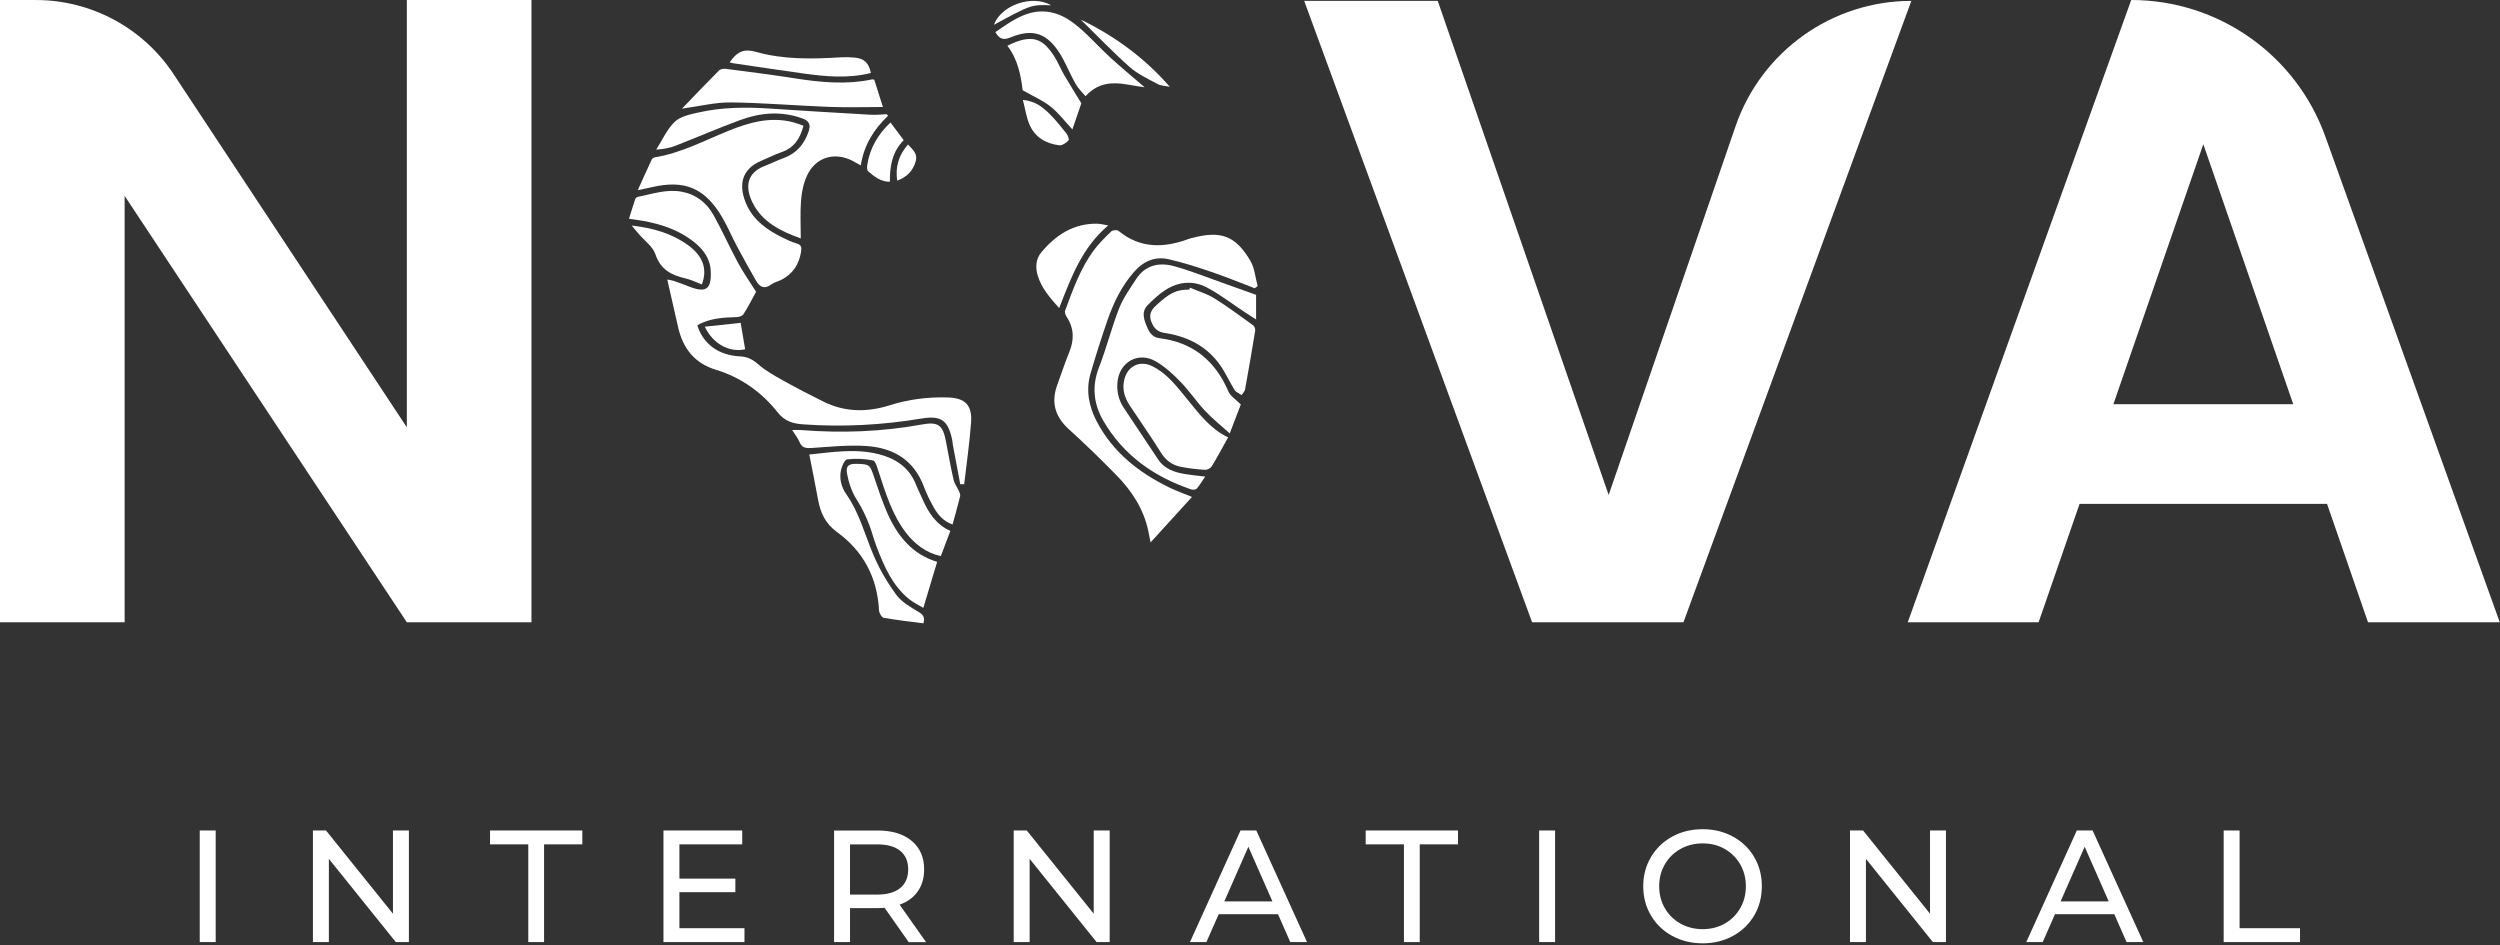 <svg xmlns="http://www.w3.org/2000/svg" width="1071" height="405" viewBox="0 0 1071 405" fill="none"><rect x="0" y="0" width="1071" height="405" fill="#333333" stroke="none"/><path d="M92.4 355.78H85.57V403.58H92.4V355.78Z" fill="white"></path><path d="M175.17 355.78V403.59H169.57L140.89 367.94V403.59H134.06V355.78H139.66L168.34 391.43V355.78H175.17Z" fill="white"></path><path d="M226.32 361.72H209.93V355.78H249.47V361.72H233.08V403.59H226.32V361.72Z" fill="white"></path><path d="M318.93 397.64V403.59H284.23V355.78H317.97V361.72H291.06V376.4H315.03V382.21H291.06V397.64H318.93Z" fill="white"></path><path d="M389.27 403.59L378.96 388.91C377.69 389 376.68 389.05 375.96 389.05H364.15V403.59H357.32V355.79H375.96C382.15 355.79 387.02 357.27 390.57 360.23C394.12 363.19 395.9 367.27 395.9 372.46C395.9 376.15 394.99 379.29 393.17 381.88C391.35 384.47 388.75 386.37 385.39 387.55L396.72 403.6H389.27V403.59ZM385.65 380.44C387.93 378.58 389.07 375.91 389.07 372.45C389.07 368.99 387.93 366.34 385.65 364.49C383.37 362.65 380.07 361.73 375.75 361.73H364.14V383.24H375.75C380.07 383.24 383.37 382.31 385.65 380.44Z" fill="white"></path><path d="M475.38 355.78V403.59H469.78L441.1 367.94V403.59H434.27V355.78H439.87L468.55 391.43V355.78H475.38Z" fill="white"></path><path d="M547.5 391.63H522.09L516.83 403.58H509.79L531.44 355.77H538.2L559.92 403.58H552.75L547.49 391.63H547.5ZM545.11 386.17L534.8 362.74L524.49 386.17H545.12H545.11Z" fill="white"></path><path d="M601.45 361.72H585.06V355.78H624.6V361.72H608.21V403.59H601.45V361.72Z" fill="white"></path><path d="M666.2 355.78H659.37V403.58H666.2V355.78Z" fill="white"></path><path d="M716.39 400.96C712.52 398.84 709.48 395.92 707.27 392.18C705.06 388.45 703.96 384.28 703.96 379.68C703.96 375.08 705.06 370.92 707.27 367.18C709.48 363.45 712.52 360.52 716.39 358.4C720.26 356.28 724.61 355.23 729.43 355.23C734.25 355.23 738.54 356.29 742.41 358.4C746.28 360.52 749.31 363.43 751.49 367.14C753.68 370.85 754.77 375.03 754.77 379.67C754.77 384.31 753.68 388.49 751.49 392.2C749.3 395.91 746.28 398.83 742.41 400.94C738.54 403.06 734.21 404.12 729.43 404.12C724.65 404.12 720.26 403.06 716.39 400.94M738.89 395.66C741.69 394.07 743.9 391.87 745.51 389.07C747.13 386.27 747.93 383.14 747.93 379.68C747.93 376.22 747.12 373.09 745.51 370.29C743.89 367.49 741.68 365.29 738.89 363.7C736.09 362.11 732.94 361.31 729.43 361.31C725.92 361.31 722.75 362.11 719.91 363.7C717.06 365.29 714.83 367.49 713.22 370.29C711.6 373.09 710.79 376.22 710.79 379.68C710.79 383.14 711.6 386.27 713.22 389.07C714.84 391.87 717.07 394.07 719.91 395.66C722.75 397.25 725.93 398.05 729.43 398.05C732.93 398.05 736.09 397.25 738.89 395.66Z" fill="white"></path><path d="M833.65 355.78V403.59H828.05L799.37 367.94V403.59H792.54V355.78H798.14L826.82 391.43V355.78H833.65Z" fill="white"></path><path d="M905.77 391.63H880.36L875.1 403.58H868.06L889.71 355.77H896.47L918.19 403.58H911.02L905.76 391.63H905.77ZM903.38 386.17L893.07 362.74L882.76 386.17H903.39H903.38Z" fill="white"></path><path d="M952.62 355.78H959.44V397.64H985.33V403.59H952.62V355.78Z" fill="white"></path><path d="M174.29 183.07L74.37 31.77C61.27 11.94 39.1 0.01 15.34 0.01H0V266.59H53.39V83.91L174.29 266.59H227.68V0.01H174.29V183.07Z" fill="white"></path><path d="M743.5 54.12L689.15 212.05L615.93 0.38H558.72L656.35 266.58H721.19L818.82 0.38C784.82 0.38 754.57 21.96 743.5 54.11" fill="white"></path><path d="M996.18 58.51C983.58 23.41 950.3 0 913.01 0L817.28 266.58H873.34L890.89 215.86H996.91L1014.45 266.58H1070.9L996.18 58.5V58.51ZM905.38 173.15L943.9 61.79L982.42 173.15H905.38Z" fill="white"></path><path d="M411.37 207.42C410.31 201.76 409.24 196.1 408.18 190.44C408.07 189.84 408.08 189.22 407.95 188.62C406.22 180.12 403.26 177.87 394.74 179.3C377.93 182.1 361.06 183.01 344.05 181.79C339.62 181.47 336.2 180.49 333.15 176.65C326.3 168.01 317.44 161.68 306.81 158.45C297.41 155.6 292.54 149.17 290.47 140.04C288.96 133.38 287.44 126.73 285.86 119.77C286.64 119.91 287.52 119.97 288.33 120.24C290.64 121.03 292.95 121.85 295.22 122.75C302.44 125.61 304.83 123.96 304.49 116.18C304.24 110.63 301.15 106.64 296.99 103.41C290.71 98.53 283.4 96.07 275.68 94.66C273.78 94.31 271.86 94.08 269.46 93.72C270.36 90.85 271.19 88.09 272.12 85.35C272.26 84.94 272.76 84.44 273.17 84.36C279.44 83.1 285.59 80.9 292.16 82.15C298.34 83.33 302.79 86.96 305.73 92.23C309.45 98.89 312.54 105.9 316.18 112.61C318.55 116.97 321.43 121.06 323.91 125C322.24 128.03 320.5 131.43 318.48 134.64C318.01 135.38 316.56 135.82 315.55 135.85C310.11 136 304.73 136.3 299.73 138.78C299.38 138.96 299.05 139.2 298.73 139.4C301.22 147.27 307.7 152.21 317 152.67C320.32 152.83 322.47 154.01 324.89 156.12C328.08 158.89 331.9 161.01 335.63 163.09C341.32 166.26 347.11 169.28 352.96 172.15C362.16 176.68 371.71 176.62 381.29 173.58C389.37 171.02 397.63 170.02 406.04 170.27C413.5 170.49 416.56 173.6 416 181.09C415.35 189.89 414.07 198.65 413.06 207.42C412.49 207.42 411.93 207.44 411.36 207.44" fill="white"></path><path d="M537.49 123.47C531.31 121.12 525.19 118.61 518.94 116.48C512.87 114.42 506.75 112.41 500.51 111.03C494.83 109.78 489.95 111.84 486 116.29C480.52 122.45 477.03 129.68 474.39 137.34C471.8 144.85 469.37 152.44 467.17 160.08C465.11 167.2 466.46 174.08 469.84 180.54C476.76 193.76 487.86 202.49 501.01 208.89C503.93 210.31 507.02 211.39 510.65 212.88C504.83 219.27 499.17 225.49 492.91 232.36C492.45 230.05 492.19 228.71 491.91 227.38C489.9 217.97 484.83 210.24 478.23 203.52C471.65 196.81 464.92 190.24 457.95 183.93C452.01 178.56 450.19 172.44 452.92 164.94C454.63 160.26 456.17 155.5 458.06 150.9C460.24 145.59 460.17 140.61 456.95 135.74C456.46 135 456.03 133.78 456.3 133.06C459.64 124.08 462.84 114.98 468.62 107.19C470.79 104.26 473.44 101.66 476.08 99.12C476.67 98.55 478.54 98.4 479.14 98.88C488.55 106.63 498.78 106.28 509.47 102.27C509.94 102.09 510.46 102.02 510.95 101.89C523.02 98.71 529.36 101 535.66 111.74C537.51 114.88 537.78 118.94 538.78 122.58C538.35 122.88 537.92 123.18 537.49 123.49" fill="white"></path><path d="M538.11 126.33V136.85C536.32 135.7 534.84 134.78 533.38 133.82C527.94 130.23 522.75 126.19 517.02 123.15C511.17 120.05 504.87 120.63 499.25 124.24C496.45 126.04 493.95 128.41 491.59 130.78C489.17 133.22 489.86 136.21 490.96 139.06C492.01 141.79 493.34 144.47 496.61 144.87C511.06 146.63 520.6 154.54 526.28 167.74C527.13 169.72 529.41 171.09 531.56 173.28C530.35 176.45 528.76 180.59 526.82 185.67C522.95 182.17 519.36 179.33 516.27 176.03C512.58 172.09 509.55 167.51 505.8 163.63C502.64 160.37 499.16 157.18 495.28 154.89C487.55 150.32 479.21 155.23 478.67 164.23C478.44 168.03 479.32 171.53 481.42 174.7C486.32 182.09 491.24 189.47 496.16 196.85C498.96 201.05 503.33 202.38 507.95 203.14C510.54 203.57 513.17 203.79 516.3 204.16C515.01 206.05 514.01 207.79 512.73 209.26C512.31 209.75 511.02 209.91 510.31 209.67C494.42 204.27 481.37 195.1 472.77 180.44C468.5 173.16 467.63 165.5 470.84 157.29C474.05 149.07 476.17 140.43 479.39 132.21C481.15 127.73 484.06 123.67 486.7 119.58C490.57 113.6 496.5 112.27 502.85 114C509.79 115.89 516.51 118.62 523.31 121.01C528.19 122.73 533.06 124.5 538.1 126.31" fill="white"></path><path d="M344.2 53.85C342.78 59.48 340.08 63.34 334.84 65.17C331.96 66.18 329.22 67.59 326.39 68.75C316.83 72.66 316.47 80.38 319.95 87.93C322.95 94.44 328.56 98.42 334.78 101.56C336.87 102.62 339.02 103.65 341.25 104.29C343.23 104.86 343.47 105.87 343.21 107.65C342.39 113.19 339.67 117.36 334.64 119.92C333.28 120.61 331.66 120.91 330.47 121.81C327.46 124.1 325.42 122.93 323.85 120.19C321.01 115.25 318.25 110.27 315.58 105.25C313.42 101.21 311.67 96.94 309.34 93.01C301.93 80.5 293.28 76.91 279.18 80.2C277.52 80.59 275.85 80.92 273.22 81.48C275.43 76.59 277.3 72.39 279.26 68.23C279.46 67.79 280.2 67.44 280.74 67.35C291.88 65.53 301.74 60.21 312.03 56.05C320.95 52.45 330.01 49.84 339.75 52.37C341.21 52.75 342.61 53.31 344.19 53.84" fill="white"></path><path d="M380.44 49.6C374.35 55.38 370.11 62.14 368.76 70.85C367.45 70.13 366.36 69.5 365.24 68.91C357.48 64.89 349.31 67.36 345.68 75.32C344.19 78.57 343.44 82.33 343.16 85.92C342.75 91.18 343.05 96.5 343.05 102.15C334.47 99.05 326.56 95.21 322.4 86.82C319.3 80.57 319.51 74.2 327.63 71.08C330.38 70.02 333.03 68.69 335.8 67.68C341.16 65.72 344.43 61.89 346.31 56.63C347.44 53.45 346.79 51.84 343.65 50.7C334.67 47.46 325.73 48.24 317.02 51.46C307.77 54.87 298.7 58.8 289.51 62.38C286.98 63.36 284.28 63.9 281.13 64.1C283.72 60.05 285.72 55.36 289.11 52.14C291.61 49.78 295.84 48.94 299.46 48.14C309.49 45.9 319.69 45.83 329.92 46.52C344.38 47.49 358.84 48.34 373.31 49.17C375.47 49.29 377.67 49.01 379.84 48.91C380.04 49.14 380.24 49.37 380.44 49.6Z" fill="white"></path><path d="M407.13 227.43C405.76 231.07 404.44 234.56 403.05 238.25C396.57 236.75 391.84 233.08 388.04 228.11C382.1 220.33 379.38 211.1 376.37 201.99C375.8 200.27 375.09 197.47 374.01 197.26C370.41 196.52 366.59 196.38 362.93 196.79C361.88 196.91 360.71 199.54 360.32 201.2C359.44 204.95 360.41 208.69 362.55 211.72C368.1 219.61 370.43 228.83 374.08 237.51C376.62 243.55 380 249.38 383.87 254.68C386.16 257.82 389.94 260.05 393.42 262.09C395.47 263.29 396.32 264.34 395.58 267.03C389.97 266.29 384.24 265.67 378.58 264.66C377.72 264.51 376.63 262.61 376.57 261.47C375.83 247.41 369.87 236.12 358.52 227.89C353.65 224.36 351.47 219.68 350.46 214.06C349.31 207.67 347.99 201.31 346.7 194.71C356.27 193.77 366.45 191.98 376.62 194.62C383.73 196.47 389.46 200.24 392.33 207.44C393.19 209.61 394.27 211.7 395.21 213.85C397.72 219.56 400.92 224.67 407.14 227.44" fill="white"></path><path d="M526.12 187.38C523.67 191.78 521.52 195.83 519.13 199.74C518.63 200.56 517.22 201.33 516.29 201.27C512.74 201.04 509.17 200.67 505.7 199.95C502.1 199.2 499.38 197.18 497.33 193.87C493.09 187.03 488.42 180.45 483.99 173.73C481.73 170.3 480.61 166.62 481.69 162.44C483.15 156.79 488.29 154.28 493.52 156.83C500.09 160.03 504.29 165.76 508.75 171.2C513.73 177.27 518.39 183.66 526.13 187.38" fill="white"></path><path d="M509.8 123.25C513.3 124.74 517.04 125.83 520.23 127.81C525.94 131.35 531.34 135.4 536.8 139.33C537.37 139.75 537.85 140.88 537.74 141.58C536.37 150.02 534.91 158.44 533.38 166.85C533.22 167.71 532.41 168.45 531.9 169.24C530.88 168.53 529.51 168.05 528.9 167.08C526.74 163.64 525.1 159.85 522.78 156.53C517.01 148.25 508.61 144.08 498.87 142.62C495.54 142.12 494.11 140.25 493.13 137.53C492.12 134.76 493.18 132.77 495.29 130.83C501.1 125.49 503.89 124.04 509.45 124.08C509.57 123.8 509.69 123.53 509.8 123.26" fill="white"></path><path d="M408.07 224.7C404.07 223.28 401.74 220.45 399.93 217.22C398.34 214.39 396.91 211.43 395.76 208.39C391.45 196.93 382.5 191.78 371.01 191.06C363.42 190.59 355.73 191.37 348.1 191.89C345.52 192.07 343.6 192.08 342.48 189.29C341.81 187.63 340.59 186.19 339.35 184.22C340.85 184.22 342.01 184.14 343.15 184.23C360.52 185.62 377.8 184.98 394.96 181.85C401.88 180.59 403.91 182.04 405.24 189.06C406.29 194.55 407.26 200.05 408.5 205.49C408.89 207.21 410.06 208.74 410.8 210.38C411.1 211.05 411.49 211.89 411.34 212.53C410.34 216.56 409.2 220.56 408.07 224.69" fill="white"></path><path d="M292.14 46.56C297.59 40.91 302.76 35.47 308.06 30.16C308.69 29.53 310.14 29.39 311.14 29.52C320.85 30.78 330.56 32.01 340.23 33.52C351.38 35.27 362.49 36.39 373.68 34C373.86 33.96 374.07 34.08 374.54 34.18C375.75 37.99 377 41.94 378.24 45.84C370.45 45.84 362.82 46.08 355.2 45.79C341.13 45.26 327.08 44.03 313.02 43.88C306.31 43.81 299.59 45.54 292.13 46.55" fill="white"></path><path d="M401.48 240.71C399.53 247.19 397.63 253.5 395.55 260.41C393.68 259.28 391.42 258.23 389.54 256.72C382.34 250.94 378.84 242.78 375.63 234.48C374.9 232.59 374.3 230.64 373.7 228.71C372.08 223.45 369.87 218.53 366.89 213.82C364.85 210.59 363.55 206.66 362.87 202.87C362.26 199.49 363.66 198.61 367.15 198.71C372.54 198.87 372.67 199.07 374.43 204.3C376.15 209.39 377.85 214.51 379.98 219.44C384.29 229.42 390.69 237.46 401.49 240.71" fill="white"></path><path d="M490.36 37.37C482.38 36.59 473.08 32.39 465.03 41.21C463.57 39.45 462.01 37.99 460.96 36.22C459.35 33.51 458.11 30.59 456.68 27.77C455.89 26.23 455.14 24.66 454.22 23.2C448.58 14.17 442.56 12.04 432.73 16.1C429.6 17.39 428.02 16.48 426.4 13.76C434.25 8.37 442.06 2.58 452.38 5.84C455.95 6.96 459.35 9.28 462.23 11.74C466.96 15.77 471.09 20.48 475.69 24.68C480.62 29.19 485.8 33.45 490.35 37.37" fill="white"></path><path d="M438.11 38.66C437.37 32.54 436.1 25.52 431.56 19.6C442.32 14.21 446.84 16.61 451.67 24.19C453.25 26.67 454.35 29.46 455.83 32.01C458.15 36.01 460.61 39.92 463.24 44.24C462.15 47.43 460.78 51.43 459.41 55.45C456.3 52.11 453.56 48.45 450.11 45.69C446.78 43.03 442.71 41.29 438.11 38.66Z" fill="white"></path><path d="M453.75 132C449.8 127.57 446.25 123.5 444.61 118.23C443.51 114.69 443.67 110.99 446.13 108.05C452.33 100.65 459.9 95.69 469.99 95.83C471.36 95.85 472.73 96.25 474.76 96.57C463.53 106.07 458.88 118.83 453.75 131.99" fill="white"></path><path d="M373.1 31.26C363.3 33.74 353.48 32.78 343.67 31.41C333.8 30.03 323.94 28.54 314.07 27.09C313.58 27.02 313.11 26.85 312.57 26.72C315.88 21.96 318.79 20.78 323.94 22.24C335.84 25.59 347.95 25.3 360.11 24.56C362.14 24.44 364.2 24.48 366.22 24.69C370.3 25.11 372.16 26.94 373.1 31.27" fill="white"></path><path d="M300.69 121.88C298.37 121 296.1 119.84 293.7 119.28C287.67 117.9 283 115.55 280.78 108.93C279.67 105.61 276.11 103.12 273.66 100.24C272.77 99.19 271.88 98.13 270.6 96.62C279.68 97.69 287.65 99.92 294.61 104.92C301.11 109.58 303.19 115.18 300.68 121.87" fill="white"></path><path d="M381.22 77.87C377.21 77.87 374.52 75.61 371.92 73.38C371.37 72.91 371.39 71.49 371.54 70.57C372.68 63.47 376.07 57.57 381.49 52.47C383.39 55.02 385.23 57.5 387.15 60.06C382.24 64.97 381.16 71.2 381.22 77.86" fill="white"></path><path d="M463 8.39C477.5 15.43 490.31 24.75 501.15 37.19C499.39 36.81 497.42 36.8 495.89 35.98C491.79 33.78 487.4 31.76 483.97 28.72C476.69 22.27 469.95 15.21 462.99 8.39" fill="white"></path><path d="M438.19 42.8C443.35 43.27 446.58 45.78 449.47 48.63C452.13 51.26 454.5 54.22 456.84 57.16C457.48 57.96 458.12 59.82 457.76 60.16C456.71 61.18 455.07 62.41 453.83 62.25C448.05 61.54 443.3 58.79 440.98 53.24C439.67 50.12 439.19 46.65 438.2 42.79" fill="white"></path><path d="M317.3 138.32C318.04 142.68 318.63 146.15 319.22 149.63C312.52 151.09 305.56 147.51 301.93 139.95C307.28 139.38 312.32 138.84 317.3 138.31" fill="white"></path><path d="M388.98 61.91C391.02 64.05 393.16 65.86 392.34 68.91C391.25 72.99 388.67 75.82 384.35 77.38C383.52 71.48 384.96 66.55 388.98 61.91Z" fill="white"></path><path d="M425.8 10.62C428.99 2 442.41 -2.38 450.35 2.27C441.85 1.95 441.79 1.97 425.8 10.62Z" fill="white"></path></svg>